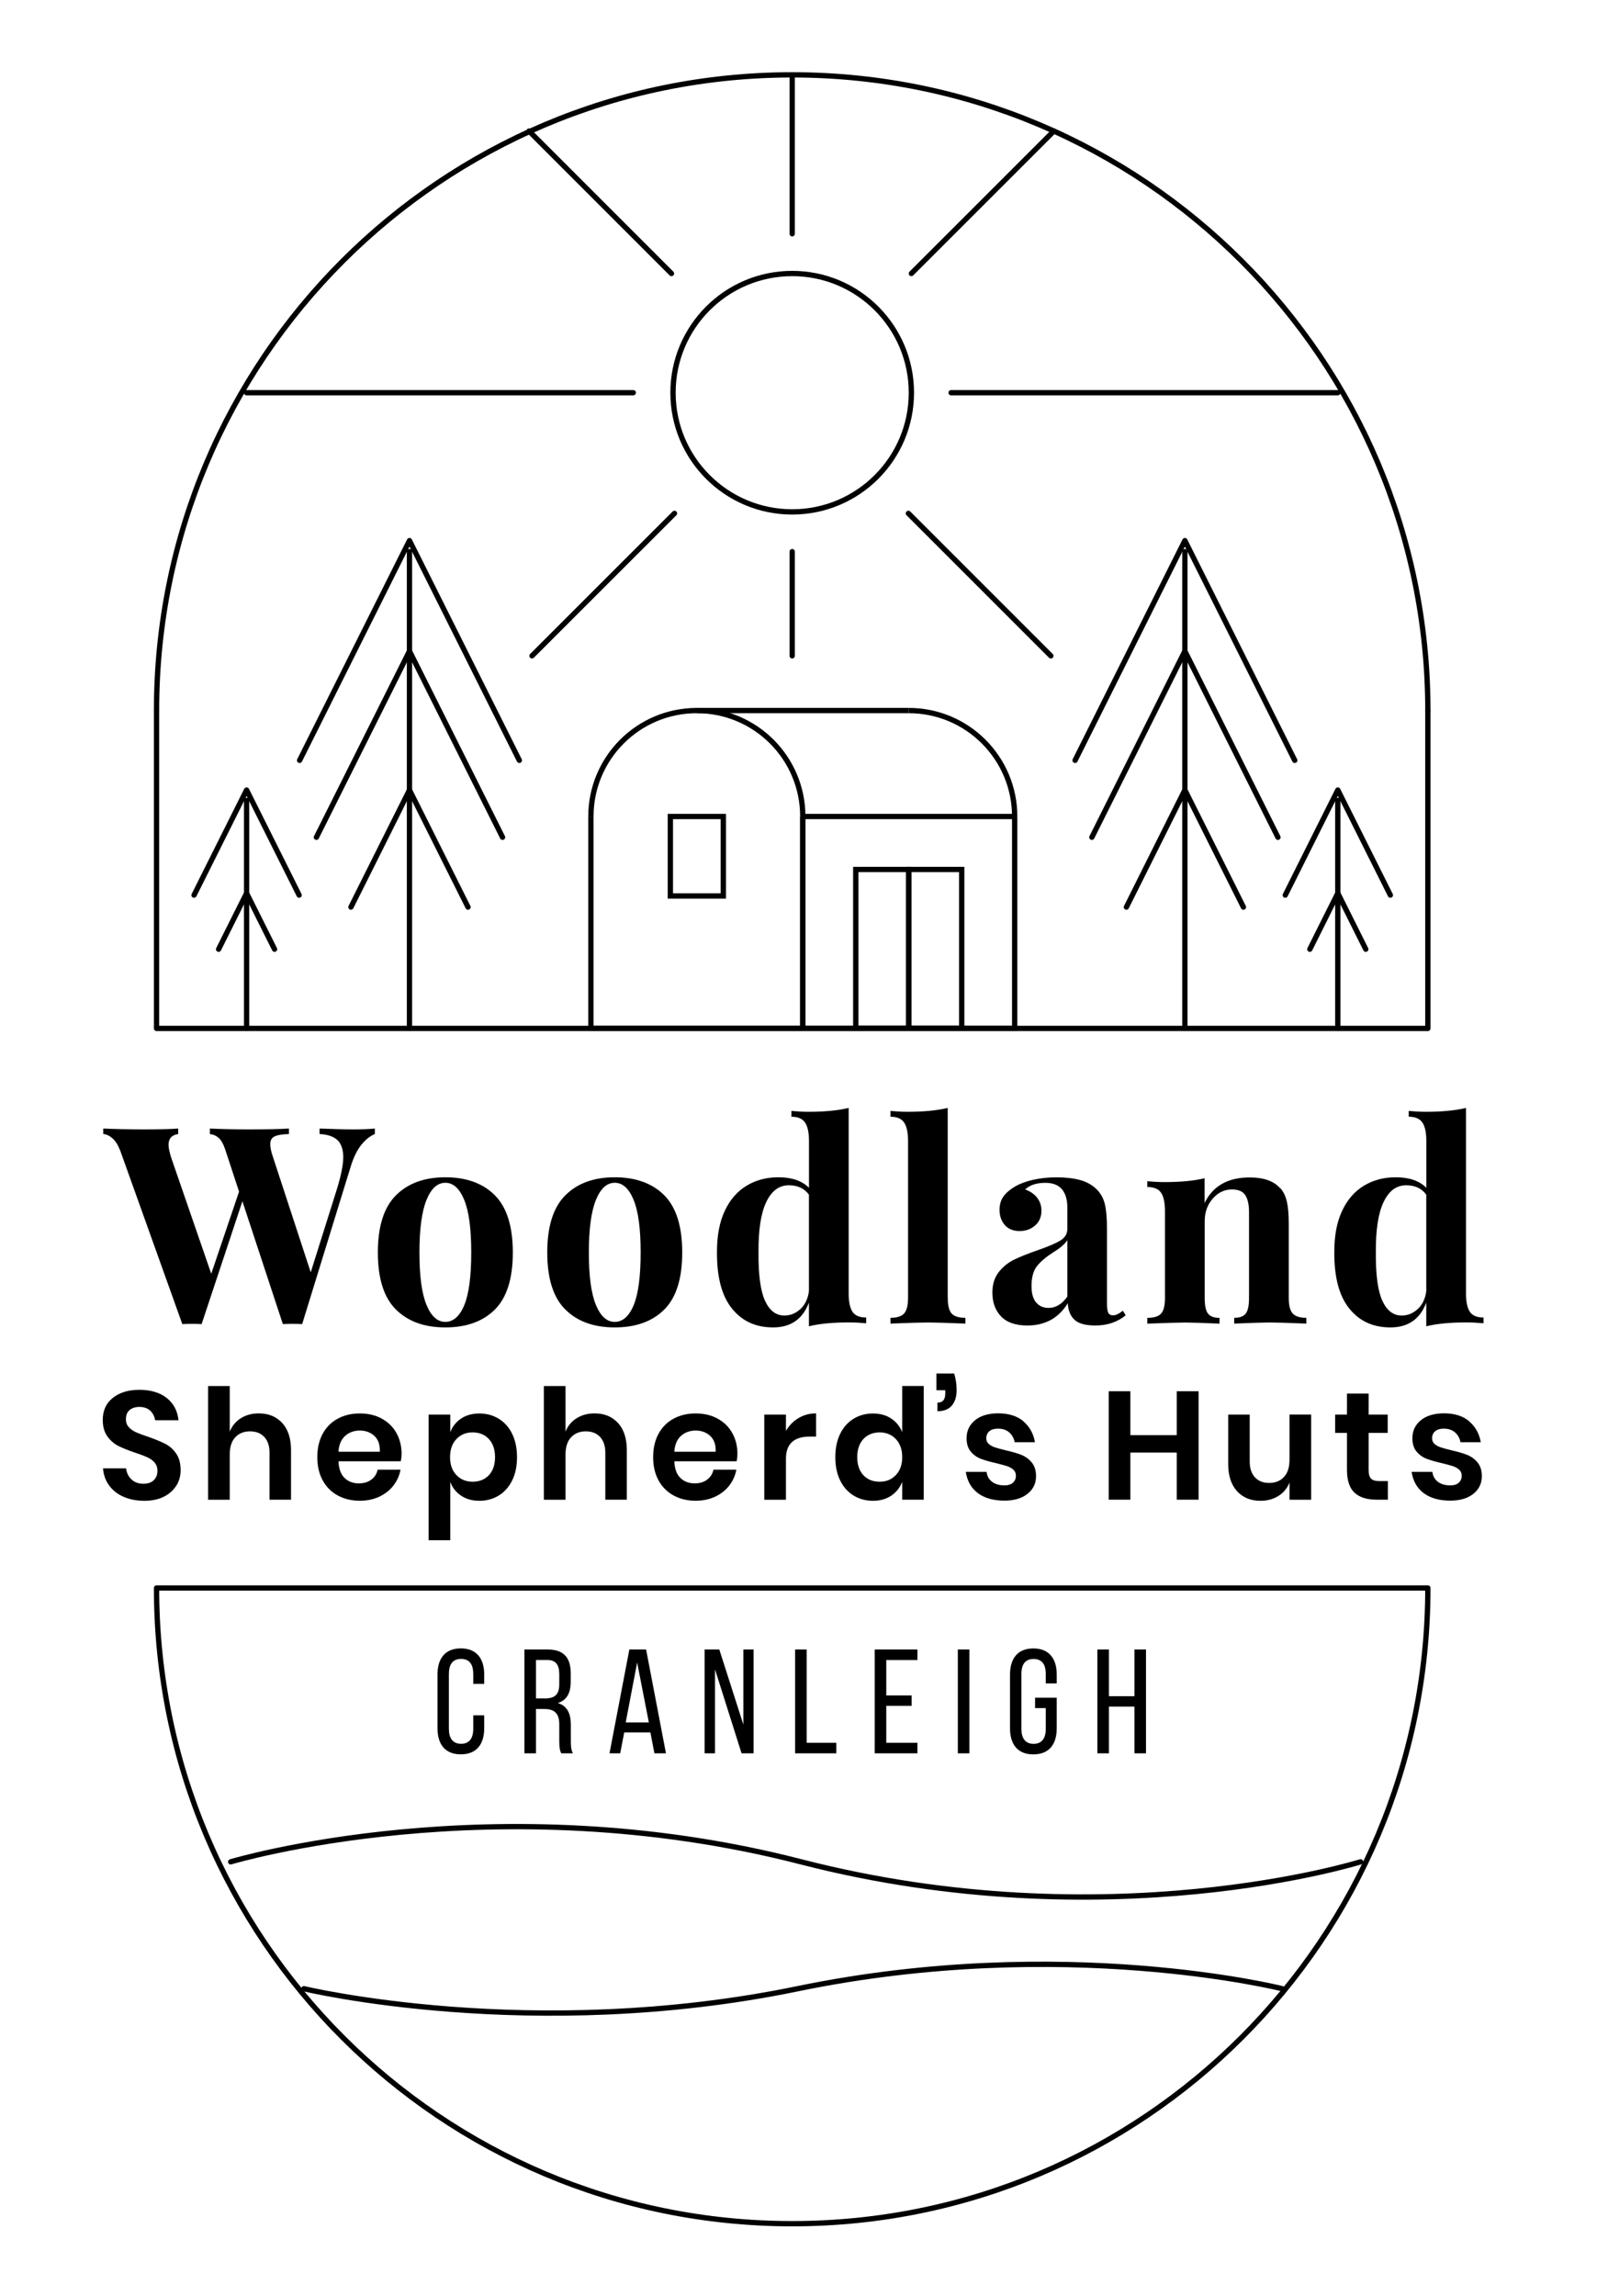 <svg xmlns="http://www.w3.org/2000/svg" id="Layer_2" viewBox="0 0 301.48 433.38"><defs><style>.cls-1{stroke-linejoin:round;}.cls-1,.cls-2{stroke-linecap:round;}.cls-1,.cls-2,.cls-3{fill:none;stroke:#000;}.cls-2,.cls-3{stroke-miterlimit:10;}</style></defs><g><g><path d="M70.76,213.03v1.04c-.87,.35-1.71,1.01-2.52,2-.81,.99-1.5,2.38-2.05,4.19l-9.15,29.69c-.38-.03-.99-.05-1.82-.05s-1.44,.02-1.82,.05l-7.64-23.19-7.7,23.19c-.38-.03-.99-.05-1.82-.05s-1.44,.02-1.82,.05l-11.65-32.55c-.42-1.14-.92-1.98-1.51-2.5-.59-.52-1.18-.8-1.77-.83v-1.04c2.08,.1,4.66,.16,7.75,.16,2.91,0,5.04-.05,6.4-.16v1.04c-1.21,.17-1.82,.85-1.82,2.03,0,.56,.16,1.33,.47,2.34l7.59,22,5.25-15.5-2.65-8.06c-.35-1-.75-1.71-1.22-2.11-.47-.4-1.01-.63-1.64-.7v-1.04c1.94,.1,4.42,.16,7.44,.16,3.4,0,5.89-.05,7.49-.16v1.04c-1.25,.03-2.15,.18-2.7,.44-.56,.26-.83,.75-.83,1.48,0,.62,.17,1.44,.52,2.44l7.12,21.74,4.94-15.7c.8-2.6,1.2-4.61,1.2-6.03s-.37-2.57-1.12-3.25c-.75-.68-1.86-1.05-3.35-1.12v-1.04c2.36,.1,4.51,.16,6.45,.16,1.63,0,2.96-.05,4-.16Z"></path><path d="M93.43,225.64c2.25,2.27,3.38,5.87,3.38,10.79s-1.13,8.51-3.38,10.76-5.37,3.38-9.36,3.38-7.06-1.13-9.33-3.38c-2.27-2.25-3.41-5.84-3.41-10.76s1.14-8.52,3.41-10.79c2.27-2.27,5.38-3.41,9.33-3.41s7.11,1.14,9.36,3.41Zm-12.92,.88c-.88,2.17-1.33,5.47-1.33,9.91s.44,7.73,1.33,9.88c.88,2.15,2.07,3.22,3.56,3.22s2.72-1.07,3.59-3.2c.87-2.13,1.3-5.43,1.3-9.91s-.44-7.78-1.33-9.93c-.88-2.15-2.07-3.22-3.56-3.22s-2.68,1.08-3.56,3.25Z"></path><path d="M125.41,225.64c2.25,2.27,3.38,5.87,3.38,10.79s-1.13,8.51-3.38,10.76-5.37,3.38-9.36,3.38-7.06-1.13-9.33-3.38c-2.27-2.25-3.41-5.84-3.41-10.76s1.13-8.52,3.41-10.79c2.27-2.27,5.38-3.41,9.33-3.41s7.11,1.14,9.36,3.41Zm-12.92,.88c-.88,2.17-1.33,5.47-1.33,9.91s.44,7.73,1.33,9.88c.88,2.15,2.07,3.22,3.56,3.22s2.72-1.07,3.59-3.2c.87-2.13,1.3-5.43,1.3-9.91s-.44-7.78-1.33-9.93c-.88-2.15-2.07-3.22-3.56-3.22s-2.68,1.08-3.56,3.25Z"></path><path d="M160.92,247.61c.49,.73,1.35,1.09,2.6,1.09v1.09c-1.08-.1-2.15-.16-3.22-.16-3.08,0-5.62,.24-7.59,.73v-4.47c-1.18,3.12-3.43,4.68-6.76,4.68s-5.85-1.19-7.77-3.56c-1.92-2.37-2.87-5.95-2.83-10.74,0-3.05,.49-5.62,1.48-7.72s2.36-3.67,4.11-4.73c1.75-1.06,3.75-1.59,6.01-1.59,2.53,0,4.45,.66,5.77,1.98v-8.84c0-1.59-.25-2.76-.75-3.48-.5-.73-1.36-1.09-2.57-1.09v-1.09c1.11,.1,2.18,.16,3.22,.16,3.02,0,5.55-.24,7.59-.73v35c0,1.59,.24,2.76,.73,3.48Zm-9.8-.52c.88-.83,1.41-1.96,1.59-3.38v-18.2c-.87-1.18-2.13-1.77-3.8-1.77-1.84,0-3.26,1.06-4.26,3.17-1.01,2.11-1.49,5.27-1.46,9.46-.04,4.23,.37,7.28,1.22,9.15s2.07,2.81,3.67,2.81c1.14,0,2.16-.42,3.04-1.25Z"></path><path d="M178.92,245.01c0,1.42,.24,2.4,.73,2.94,.49,.54,1.35,.81,2.6,.81v1.09c-3.61-.14-5.93-.21-6.97-.21-1.18,0-3.57,.07-7.18,.21v-1.09c1.21,0,2.07-.27,2.57-.81,.5-.54,.75-1.52,.75-2.94v-29.64c0-1.59-.25-2.76-.75-3.48-.5-.73-1.36-1.09-2.57-1.09v-1.09c1.11,.1,2.18,.16,3.22,.16,3.02,0,5.55-.24,7.59-.73v35.88Z"></path><path d="M188.98,248.5c-1.09-1.14-1.64-2.65-1.64-4.52,0-1.56,.41-2.85,1.22-3.87,.81-1.02,1.8-1.81,2.96-2.37,1.16-.55,2.64-1.14,4.45-1.77,1.91-.66,3.3-1.26,4.19-1.79,.88-.54,1.33-1.27,1.33-2.21v-4.06c0-1.46-.34-2.59-1.01-3.41-.68-.81-1.72-1.22-3.15-1.22-1.66,0-2.93,.42-3.8,1.25,.97,.35,1.72,.87,2.26,1.56,.54,.69,.81,1.51,.81,2.44,0,1.18-.4,2.12-1.2,2.81-.8,.69-1.77,1.04-2.91,1.04-1.21,0-2.15-.38-2.81-1.14-.66-.76-.99-1.72-.99-2.86,0-.97,.23-1.79,.7-2.47,.47-.68,1.19-1.31,2.16-1.9,.94-.55,2.09-.99,3.46-1.3,1.37-.31,2.87-.47,4.5-.47s3.17,.17,4.42,.52c1.25,.35,2.29,.94,3.12,1.77,.76,.76,1.27,1.7,1.53,2.81s.39,2.62,.39,4.52v14.14c0,.83,.08,1.42,.23,1.77,.16,.35,.46,.52,.91,.52,.52,0,1.14-.29,1.87-.88l.52,.88c-1.56,1.28-3.47,1.92-5.72,1.92-1.91,0-3.24-.38-4-1.14-.76-.76-1.16-1.79-1.2-3.07-1.73,2.81-4.28,4.21-7.64,4.21-2.22,0-3.87-.57-4.97-1.72Zm12.51-3.74v-10.66c-.42,.69-1.3,1.46-2.65,2.29-1.35,.87-2.38,1.73-3.07,2.6-.69,.87-1.04,2.12-1.04,3.74,0,1.42,.29,2.47,.88,3.15,.59,.68,1.37,1.01,2.34,1.01,1.35,0,2.53-.71,3.54-2.13Z"></path><path d="M241.68,224.26c.59,.66,1.01,1.51,1.25,2.55s.36,2.44,.36,4.21v13.99c0,1.42,.25,2.4,.75,2.94,.5,.54,1.36,.81,2.57,.81v1.09c-3.47-.14-5.75-.21-6.86-.21-1.04,0-3.29,.07-6.76,.21v-1.09c1.04,0,1.77-.27,2.18-.81,.42-.54,.62-1.52,.62-2.94v-16.17c0-1.42-.23-2.5-.7-3.22-.47-.73-1.31-1.09-2.52-1.09-1.42,0-2.63,.58-3.64,1.74-1.01,1.16-1.51,2.59-1.51,4.29v14.46c0,1.42,.21,2.4,.62,2.94,.42,.54,1.14,.81,2.18,.81v1.09c-3.19-.14-5.34-.21-6.45-.21-1.04,0-3.43,.07-7.18,.21v-1.09c1.25,0,2.11-.27,2.6-.81,.49-.54,.73-1.52,.73-2.94v-16.38c0-1.59-.24-2.76-.73-3.48-.49-.73-1.35-1.09-2.6-1.09v-1.09c1.11,.1,2.18,.16,3.22,.16,3.08,0,5.62-.24,7.59-.73v4.68c1.56-3.22,4.4-4.83,8.53-4.83,2.63,0,4.54,.68,5.72,2.03Z"></path><path d="M277.46,247.61c.49,.73,1.35,1.09,2.6,1.09v1.09c-1.08-.1-2.15-.16-3.22-.16-3.08,0-5.62,.24-7.59,.73v-4.47c-1.18,3.12-3.43,4.68-6.76,4.68s-5.85-1.19-7.77-3.56c-1.92-2.37-2.87-5.95-2.83-10.74,0-3.05,.49-5.62,1.48-7.72s2.36-3.67,4.11-4.73c1.75-1.06,3.75-1.59,6.01-1.59,2.53,0,4.45,.66,5.77,1.98v-8.84c0-1.59-.25-2.76-.75-3.48-.5-.73-1.36-1.09-2.57-1.09v-1.09c1.11,.1,2.18,.16,3.22,.16,3.02,0,5.55-.24,7.59-.73v35c0,1.59,.24,2.76,.73,3.48Zm-9.8-.52c.88-.83,1.41-1.96,1.59-3.38v-18.2c-.87-1.18-2.13-1.77-3.8-1.77-1.84,0-3.26,1.06-4.26,3.17-1.01,2.11-1.49,5.27-1.46,9.46-.04,4.23,.37,7.28,1.22,9.15s2.07,2.81,3.67,2.81c1.14,0,2.16-.42,3.04-1.25Z"></path></g><g><path d="M33.31,280.38c-.52,.88-1.3,1.59-2.32,2.12-1.03,.53-2.27,.8-3.74,.8s-2.75-.25-3.89-.74c-1.14-.49-2.05-1.2-2.74-2.13-.69-.93-1.08-2.01-1.17-3.25h4.35c.1,.83,.43,1.52,1,2.07,.57,.55,1.33,.83,2.28,.83,.85,0,1.5-.23,1.96-.68s.68-1.04,.68-1.75c0-.64-.18-1.16-.55-1.58s-.83-.75-1.39-1c-.56-.25-1.33-.54-2.32-.87-1.28-.43-2.32-.85-3.13-1.26-.81-.42-1.5-1.02-2.07-1.81-.57-.79-.86-1.83-.86-3.1,0-1.76,.63-3.15,1.9-4.16,1.27-1.01,2.94-1.52,5.03-1.52s3.89,.52,5.18,1.57c1.29,1.04,2.01,2.44,2.19,4.18h-4.41c-.12-.73-.43-1.34-.93-1.81-.5-.47-1.19-.71-2.06-.71-.75,0-1.36,.2-1.83,.59s-.7,.97-.7,1.73c0,.6,.18,1.1,.54,1.49,.36,.4,.81,.72,1.36,.97,.55,.25,1.3,.53,2.25,.84,1.31,.46,2.38,.9,3.21,1.31,.82,.41,1.52,1.01,2.1,1.83,.58,.81,.87,1.88,.87,3.19,0,1.04-.26,2.01-.78,2.88Z"></path><path d="M53.29,268.62c1.1,1.22,1.65,2.93,1.65,5.13v9.34h-4.06v-8.87c0-1.28-.33-2.27-.99-2.97-.66-.71-1.56-1.06-2.7-1.06s-2.09,.38-2.78,1.13c-.7,.75-1.04,1.84-1.04,3.25v8.53h-4.09v-21.46h4.09v8.61c.43-1.08,1.13-1.93,2.1-2.54,.98-.61,2.1-.91,3.38-.91,1.86,0,3.33,.61,4.44,1.83Z"></path><path d="M75.67,275.84h-11.77c.06,1.43,.44,2.48,1.16,3.16,.71,.68,1.6,1.01,2.67,1.01,.95,0,1.73-.23,2.36-.7,.63-.46,1.03-1.09,1.2-1.88h4.32c-.21,1.12-.67,2.13-1.36,3.02-.7,.89-1.59,1.58-2.68,2.09-1.09,.5-2.3,.75-3.64,.75-1.57,0-2.96-.33-4.18-1-1.22-.67-2.17-1.62-2.84-2.86-.68-1.24-1.01-2.7-1.01-4.38s.34-3.15,1.01-4.39c.68-1.25,1.62-2.2,2.84-2.86,1.22-.66,2.61-.99,4.18-.99s2.97,.33,4.16,.99c1.19,.66,2.11,1.56,2.75,2.71s.97,2.46,.97,3.93c0,.41-.05,.87-.15,1.39Zm-5-4.79c-.74-.68-1.66-1.01-2.74-1.01s-2.03,.34-2.78,1.01c-.75,.68-1.17,1.67-1.25,2.99h7.8c.06-1.31-.29-2.31-1.03-2.99Z"></path><path d="M94.15,267.81c1.08,.66,1.93,1.61,2.54,2.86,.61,1.25,.91,2.71,.91,4.39s-.3,3.15-.91,4.39-1.46,2.2-2.54,2.86-2.3,.99-3.65,.99-2.51-.32-3.46-.97c-.96-.65-1.64-1.51-2.04-2.6v11.02h-4.09v-23.72h4.09v3.33c.41-1.08,1.09-1.94,2.04-2.58,.96-.64,2.11-.96,3.46-.96s2.57,.33,3.65,.99Zm-7.99,3.84c-.8,.84-1.2,1.98-1.2,3.41s.4,2.54,1.2,3.38c.8,.84,1.82,1.26,3.06,1.26s2.3-.41,3.07-1.23,1.16-1.96,1.16-3.41-.39-2.59-1.16-3.42c-.77-.83-1.8-1.25-3.07-1.25s-2.26,.42-3.06,1.26Z"></path><path d="M116.68,268.62c1.1,1.22,1.65,2.93,1.65,5.13v9.34h-4.06v-8.87c0-1.28-.33-2.27-.99-2.97-.66-.71-1.56-1.06-2.7-1.06s-2.09,.38-2.78,1.13c-.7,.75-1.04,1.84-1.04,3.25v8.53h-4.09v-21.46h4.09v8.61c.42-1.08,1.13-1.93,2.1-2.54,.98-.61,2.1-.91,3.38-.91,1.86,0,3.33,.61,4.44,1.83Z"></path><path d="M139.07,275.84h-11.77c.06,1.43,.44,2.48,1.16,3.16,.71,.68,1.6,1.01,2.67,1.01,.95,0,1.74-.23,2.36-.7s1.03-1.09,1.2-1.88h4.32c-.21,1.12-.67,2.13-1.36,3.02-.7,.89-1.59,1.58-2.68,2.09-1.09,.5-2.31,.75-3.64,.75-1.57,0-2.96-.33-4.18-1-1.22-.67-2.17-1.62-2.84-2.86-.68-1.24-1.01-2.7-1.01-4.38s.34-3.15,1.01-4.39c.68-1.25,1.62-2.2,2.84-2.86,1.22-.66,2.61-.99,4.18-.99s2.97,.33,4.16,.99c1.19,.66,2.11,1.56,2.75,2.71s.97,2.46,.97,3.93c0,.41-.05,.87-.14,1.39Zm-5-4.79c-.74-.68-1.66-1.01-2.74-1.01s-2.03,.34-2.78,1.01c-.75,.68-1.17,1.67-1.25,2.99h7.8c.06-1.31-.29-2.31-1.03-2.99Z"></path><path d="M150.75,267.68c.99-.59,2.09-.88,3.31-.88v4.38h-1.19c-3,0-4.5,1.39-4.5,4.18v7.74h-4.09v-16.07h4.09v3.07c.6-1.02,1.39-1.83,2.38-2.42Z"></path><path d="M168.25,267.78c.96,.64,1.65,1.5,2.07,2.58v-8.73h4.06v21.46h-4.06v-3.36c-.43,1.08-1.12,1.95-2.07,2.6-.96,.65-2.11,.97-3.46,.97s-2.57-.33-3.65-.99c-1.08-.66-1.93-1.61-2.54-2.86-.61-1.25-.91-2.71-.91-4.39s.3-3.15,.91-4.39c.61-1.25,1.46-2.2,2.54-2.86,1.08-.66,2.3-.99,3.65-.99s2.51,.32,3.46,.96Zm-5.26,3.86c-.77,.83-1.16,1.97-1.16,3.42s.39,2.59,1.16,3.41,1.8,1.23,3.07,1.23,2.26-.42,3.06-1.26c.8-.84,1.2-1.97,1.2-3.38s-.4-2.57-1.2-3.41c-.8-.84-1.82-1.26-3.06-1.26s-2.3,.42-3.07,1.25Z"></path><path d="M180.59,262.39c0,1.26-.3,2.24-.91,2.94-.61,.71-1.51,1.06-2.71,1.06v-1.62c.5,0,.87-.14,1.12-.43,.24-.29,.36-.74,.36-1.36v-.55h-1.68v-3.16h3.36c.31,1.03,.46,2.07,.46,3.13Z"></path><path d="M193.18,268.3c1.18,.99,1.91,2.3,2.2,3.94h-3.83c-.15-.77-.5-1.39-1.04-1.86-.54-.46-1.25-.7-2.12-.7-.7,0-1.24,.16-1.62,.49-.39,.33-.58,.77-.58,1.33,0,.44,.16,.8,.46,1.07,.31,.27,.7,.48,1.16,.64,.46,.15,1.13,.34,2,.55,1.22,.27,2.21,.56,2.97,.86s1.42,.77,1.97,1.42c.55,.65,.83,1.52,.83,2.62,0,1.37-.54,2.48-1.61,3.33-1.07,.85-2.52,1.28-4.34,1.28-2.09,0-3.76-.47-5.02-1.41s-2.02-2.28-2.29-4.02h3.92c.1,.79,.44,1.42,1.04,1.87,.6,.46,1.38,.68,2.35,.68,.7,0,1.23-.17,1.6-.51,.37-.34,.55-.78,.55-1.32,0-.46-.16-.84-.48-1.13-.32-.29-.72-.51-1.19-.67-.47-.15-1.15-.34-2.02-.55-1.2-.27-2.17-.55-2.91-.83s-1.38-.73-1.91-1.35c-.53-.62-.8-1.47-.8-2.55,0-1.39,.53-2.52,1.6-3.39,1.06-.87,2.53-1.3,4.41-1.3s3.52,.49,4.7,1.48Z"></path><path d="M226.27,262.62v20.47h-4.12v-8.9h-8.76v8.9h-4.09v-20.47h4.09v8.29h8.76v-8.29h4.12Z"></path><path d="M247.52,267.03v16.07h-4.09v-3.25c-.42,1.08-1.13,1.93-2.1,2.54-.98,.61-2.1,.91-3.38,.91-1.86,0-3.33-.61-4.44-1.83-1.1-1.22-1.65-2.92-1.65-5.1v-9.34h4.06v8.87c0,1.28,.33,2.27,.99,2.97,.66,.71,1.55,1.06,2.67,1.06,1.18,0,2.12-.38,2.81-1.13,.7-.75,1.04-1.84,1.04-3.25v-8.53h4.09Z"></path><path d="M262,279.58v3.51h-2.15c-1.8,0-3.18-.43-4.13-1.3s-1.44-2.32-1.44-4.35v-6.96h-2.23v-3.45h2.23v-3.97h4.09v3.97h3.6v3.45h-3.6v7.02c0,.77,.15,1.31,.46,1.62,.31,.31,.83,.46,1.57,.46h1.6Z"></path><path d="M277.34,268.3c1.18,.99,1.91,2.3,2.2,3.94h-3.83c-.15-.77-.5-1.39-1.04-1.86-.54-.46-1.25-.7-2.12-.7-.7,0-1.24,.16-1.62,.49-.39,.33-.58,.77-.58,1.33,0,.44,.16,.8,.46,1.07,.31,.27,.7,.48,1.16,.64,.46,.15,1.13,.34,2,.55,1.22,.27,2.21,.56,2.97,.86s1.42,.77,1.97,1.42c.55,.65,.83,1.52,.83,2.62,0,1.37-.54,2.48-1.61,3.33-1.07,.85-2.52,1.28-4.34,1.28-2.09,0-3.76-.47-5.02-1.41s-2.02-2.28-2.29-4.02h3.92c.1,.79,.44,1.42,1.04,1.87,.6,.46,1.38,.68,2.35,.68,.7,0,1.23-.17,1.6-.51,.37-.34,.55-.78,.55-1.32,0-.46-.16-.84-.48-1.13-.32-.29-.72-.51-1.19-.67-.47-.15-1.15-.34-2.02-.55-1.2-.27-2.17-.55-2.91-.83s-1.38-.73-1.91-1.35c-.53-.62-.8-1.47-.8-2.55,0-1.39,.53-2.52,1.6-3.39,1.06-.87,2.53-1.3,4.41-1.3s3.52,.49,4.7,1.48Z"></path></g></g><polyline class="cls-1" points="269.55 134.13 269.55 194.13 29.55 194.13 29.55 134.13"></polyline><path class="cls-1" d="M29.55,134.13c0-66.27,53.73-120,120-120s120,53.73,120,120"></path><path class="cls-1" d="M29.55,299.76c0,66.27,53.73,120,120,120s120-53.73,120-120H29.55Z"></path><g><path d="M91.41,316.1v1.76h-2.07v-1.88c0-1.76-.7-2.83-2.3-2.83s-2.3,1.06-2.3,2.83v10.36c0,1.76,.73,2.83,2.3,2.83s2.3-1.06,2.3-2.83v-2.55h2.07v2.44c0,2.97-1.4,4.93-4.42,4.93s-4.4-1.96-4.4-4.93v-10.14c0-2.97,1.4-4.93,4.4-4.93s4.42,1.96,4.42,4.93Z"></path><path d="M103.37,311.37c3.08,0,4.37,1.57,4.37,4.48v1.6c0,2.16-.76,3.5-2.44,4.03,1.79,.53,2.46,1.99,2.46,4.09v3.05c0,.87,.03,1.68,.39,2.35h-2.21c-.25-.56-.36-1.06-.36-2.38v-3.08c0-2.21-1.04-2.91-2.86-2.91h-1.54v8.37h-2.18v-19.6h4.37Zm-.56,9.24c1.74,0,2.77-.56,2.77-2.69v-1.88c0-1.76-.64-2.69-2.27-2.69h-2.13v7.25h1.62Z"></path><path d="M117.84,327.02l-.76,3.95h-2.02l3.75-19.6h3.16l3.75,19.6h-2.18l-.76-3.95h-4.96Zm.28-1.88h4.37l-2.21-11.31-2.16,11.31Z"></path><path d="M134.98,330.97h-1.96v-19.6h2.77l4.54,14.17v-14.17h1.93v19.6h-2.27l-5.01-15.85v15.85Z"></path><path d="M150.1,330.97v-19.6h2.18v17.61h5.6v1.99h-7.78Z"></path><path d="M172.1,320.05v1.96h-4.79v6.97h5.88v1.99h-8.06v-19.6h8.06v1.99h-5.88v6.69h4.79Z"></path><path d="M183,311.37v19.6h-2.18v-19.6h2.18Z"></path><path d="M199.49,316.1v1.68h-2.07v-1.79c0-1.76-.7-2.83-2.3-2.83s-2.3,1.06-2.3,2.83v10.36c0,1.76,.73,2.83,2.3,2.83s2.3-1.06,2.3-2.83v-3.92h-2.02v-1.96h4.09v5.77c0,2.97-1.4,4.93-4.42,4.93s-4.4-1.96-4.4-4.93v-10.14c0-2.97,1.4-4.93,4.4-4.93s4.42,1.96,4.42,4.93Z"></path><path d="M209.34,322.15v8.82h-2.18v-19.6h2.18v8.82h4.82v-8.82h2.18v19.6h-2.18v-8.82h-4.82Z"></path></g><circle class="cls-2" cx="149.55" cy="74.13" r="22.5"></circle><line class="cls-2" x1="149.55" y1="14.13" x2="149.55" y2="44.13"></line><g><line class="cls-2" x1="198.95" y1="24.74" x2="172.05" y2="51.63"></line><line class="cls-2" x1="127.33" y1="96.91" x2="100.43" y2="123.8"></line></g><g><line class="cls-2" x1="99.87" y1="24.74" x2="126.76" y2="51.63"></line><line class="cls-2" x1="171.49" y1="96.91" x2="198.38" y2="123.8"></line></g><line class="cls-2" x1="179.55" y1="74.13" x2="252.55" y2="74.13"></line><path class="cls-2" d="M43.55,351.45s49.66-14.95,107.67,0c58,14.95,105.62,0,105.62,0"></path><path class="cls-2" d="M57.37,375.4s43,10.36,93.23,0c50.23-10.36,91.45,0,91.45,0"></path><line class="cls-2" x1="46.55" y1="74.13" x2="119.55" y2="74.13"></line><line class="cls-2" x1="149.55" y1="104.13" x2="149.55" y2="123.8"></line><g><line class="cls-2" x1="77.3" y1="104.13" x2="77.3" y2="194.13"></line><polyline class="cls-1" points="56.56 143.53 77.3 102.05 98.04 143.53"></polyline><polyline class="cls-1" points="59.73 158.05 77.3 122.91 94.87 158.05"></polyline><polyline class="cls-1" points="66.25 171.23 77.3 149.13 88.35 171.23"></polyline></g><g><line class="cls-2" x1="46.55" y1="151.09" x2="46.55" y2="194.13"></line><polyline class="cls-1" points="36.63 168.97 46.55 149.13 56.47 168.97"></polyline><polyline class="cls-1" points="41.27 179.18 46.55 168.61 51.83 179.18"></polyline></g><g><line class="cls-2" x1="252.55" y1="151.09" x2="252.55" y2="194.13"></line><polyline class="cls-1" points="242.63 168.97 252.55 149.13 262.47 168.97"></polyline><polyline class="cls-1" points="247.27 179.18 252.55 168.61 257.83 179.18"></polyline></g><g><line class="cls-2" x1="223.68" y1="104.13" x2="223.68" y2="194.13"></line><polyline class="cls-1" points="202.95 143.53 223.68 102.05 244.42 143.53"></polyline><polyline class="cls-1" points="206.12 158.05 223.68 122.91 241.25 158.05"></polyline><polyline class="cls-1" points="212.64 171.23 223.68 149.13 234.73 171.23"></polyline></g><g><line class="cls-3" x1="131.55" y1="134.13" x2="171.55" y2="134.13"></line><g><polyline class="cls-3" points="151.55 154.13 151.55 194.13 111.55 194.13 111.55 154.13"></polyline><polyline class="cls-3" points="191.55 154.13 191.55 194.13 151.55 194.13 151.55 154.13"></polyline><path class="cls-3" d="M111.55,154.13c0-11.05,8.95-20,20-20s20,8.95,20,20"></path><path class="cls-3" d="M171.55,134.13c11.05,0,20,8.95,20,20"></path><line class="cls-3" x1="151.55" y1="154.13" x2="191.55" y2="154.13"></line><rect class="cls-3" x="126.55" y="154.13" width="10" height="15"></rect><rect class="cls-3" x="161.55" y="164.13" width="10" height="30"></rect><rect class="cls-3" x="171.55" y="164.13" width="10" height="30"></rect></g></g></svg>